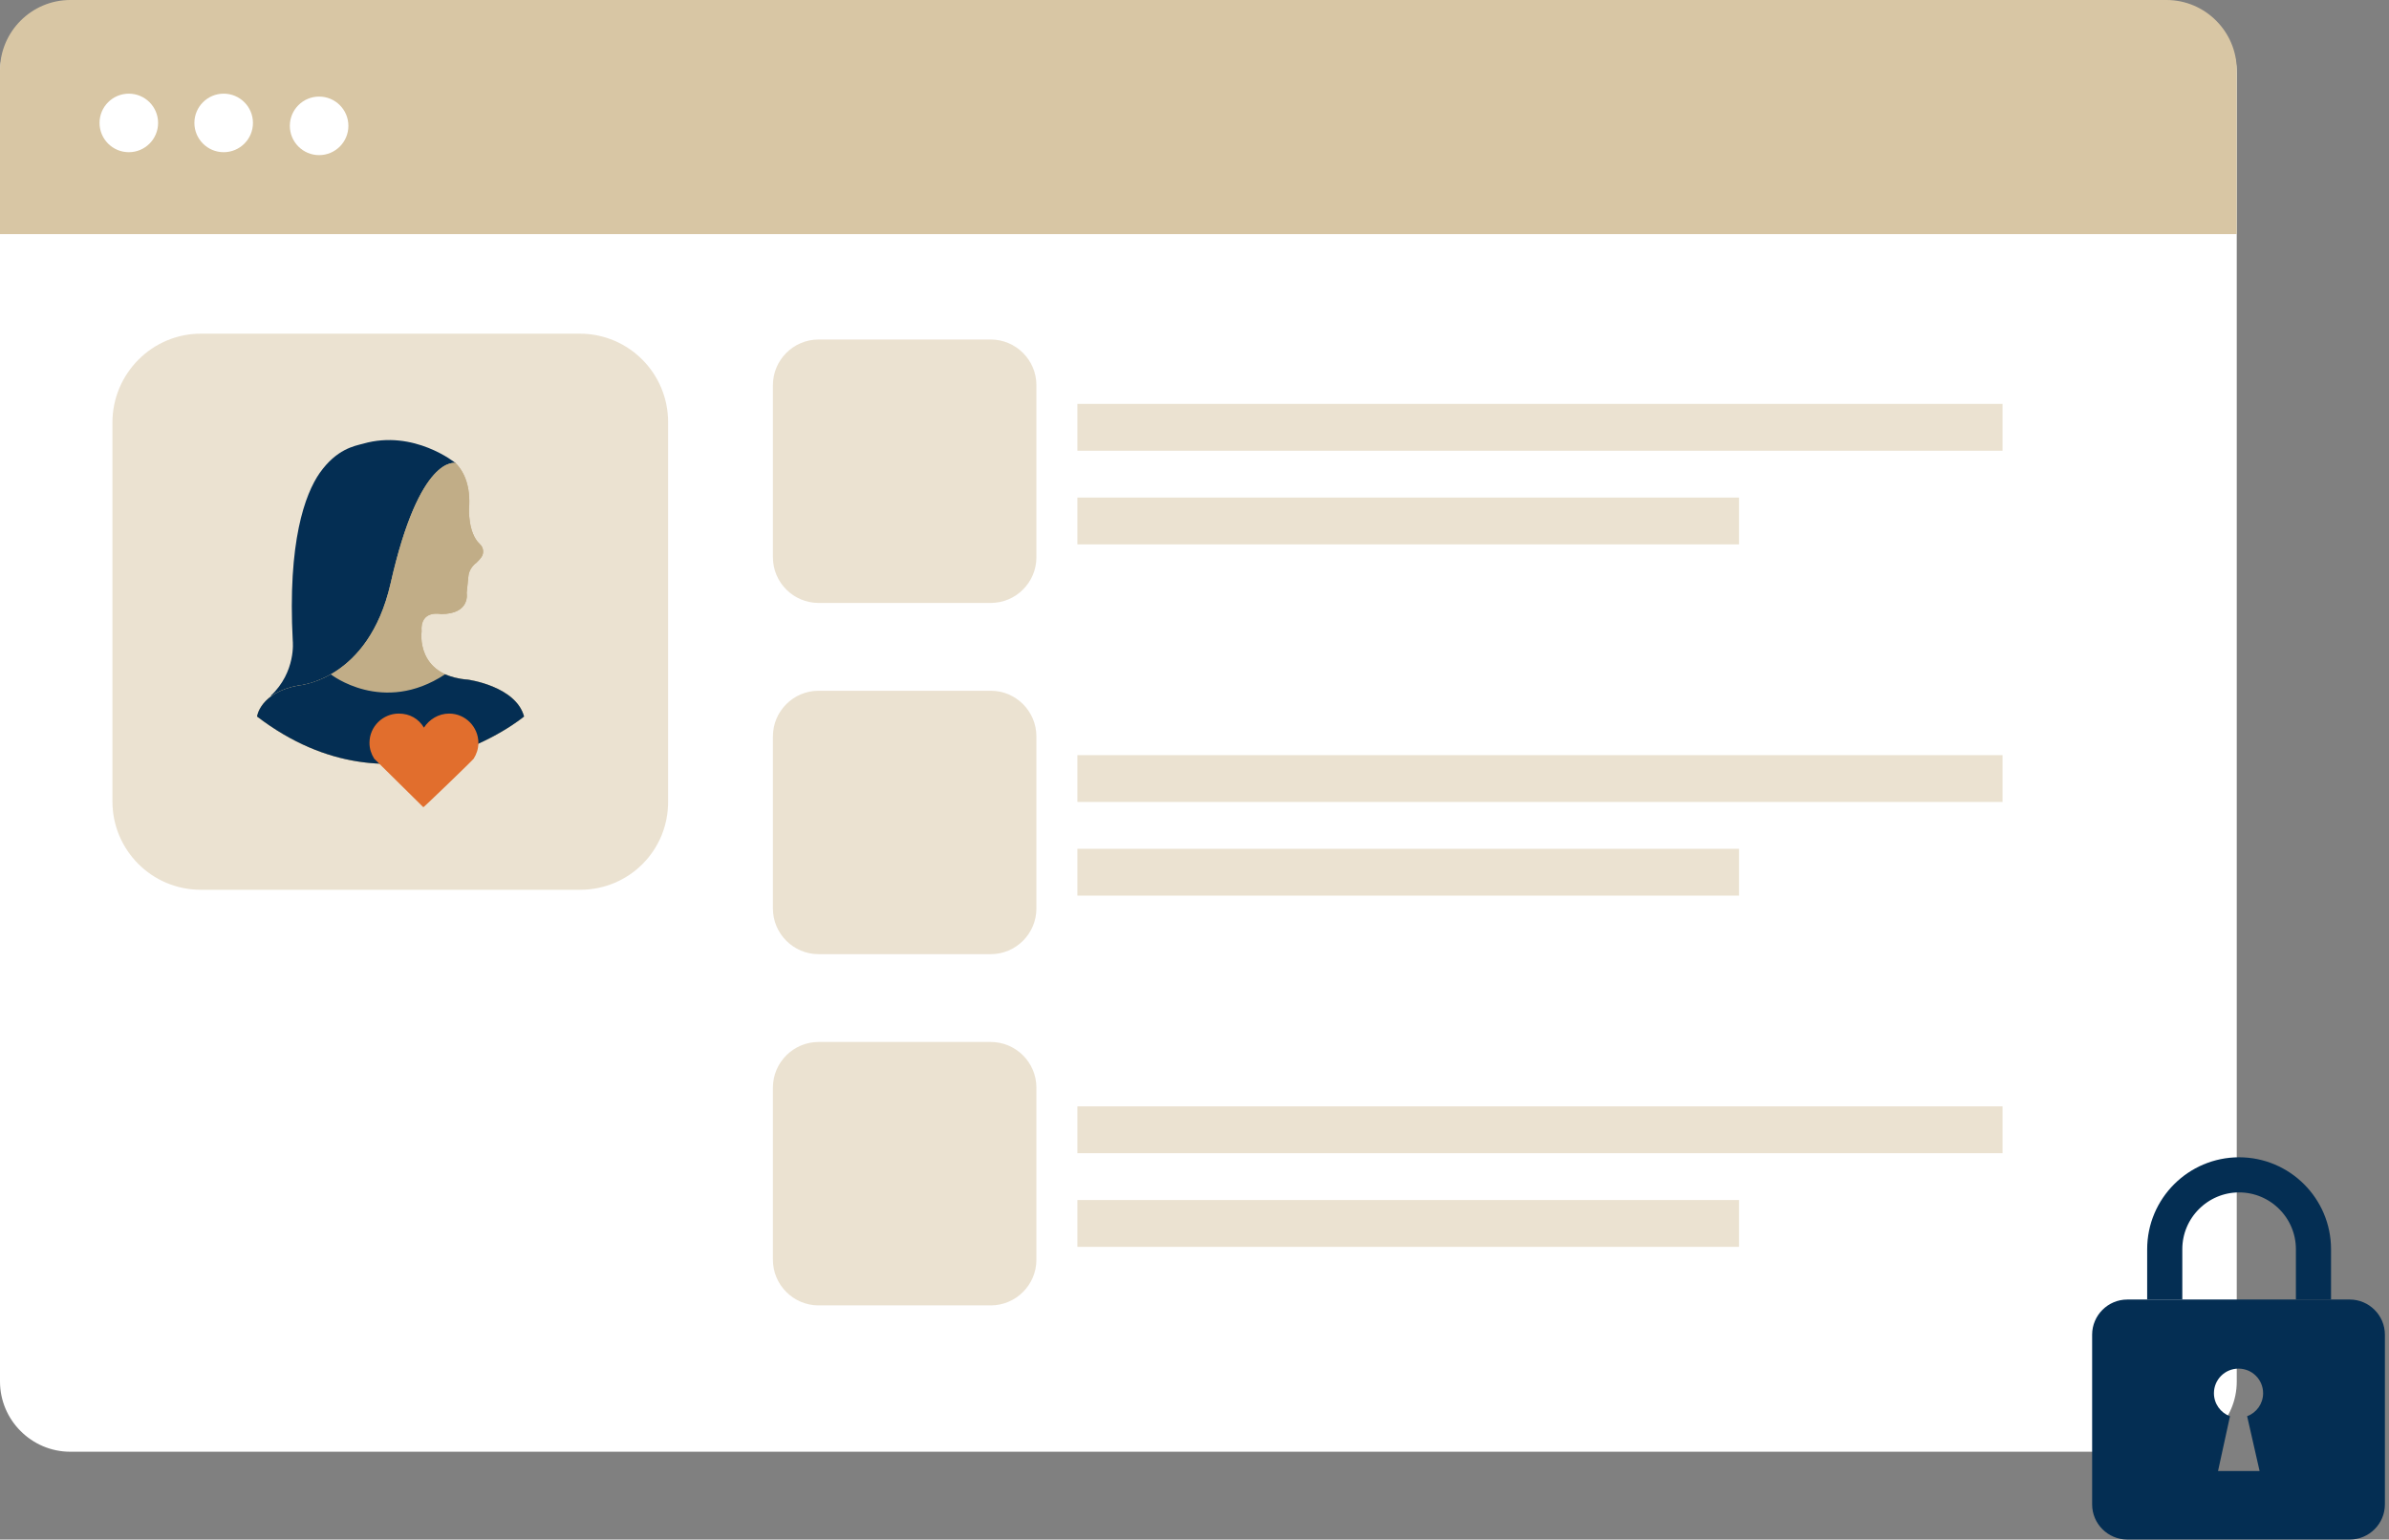 <svg width="408" height="263" viewBox="0 0 408 263" fill="none" xmlns="http://www.w3.org/2000/svg">
<rect x="0" y="0" width="408" height="263" fill="#808080" stroke="none"/>
<g clip-path="url(#clip0_3_13519)">
<path d="M370 248H12C5.4 248 0 242.6 0 236V12.5C0 5.9 5.4 0.5 12 0.5H370C376.6 0.5 382 5.9 382 12.5V236C382 242.6 376.6 248 370 248Z" fill="white"/>
<path d="M382 40H0V12C0 5.4 5.4 0 12 0H370C376.6 0 382 5.4 382 12V40Z" fill="#D8C6A4"/>
<path d="M99.1 152H34.3C25.9 152 19.2 145.2 19.2 136.9V72.2C19.2 63.8 26 57 34.3 57H99C107.4 57 114.1 63.8 114.1 72.1V136.8C114.2 145.3 107.4 152 99.1 152Z" fill="#D8C6A4" fill-opacity="0.5"/>
<path d="M169.2 103H139.8C135.5 103 132 99.5 132 95.2V65.8C132 61.5 135.5 58 139.8 58H169.2C173.5 58 177 61.5 177 65.8V95.2C177 99.5 173.5 103 169.2 103Z" fill="#D8C6A4" fill-opacity="0.5"/>
<path d="M342 69H184V77H342V69Z" fill="#D8C6A4" fill-opacity="0.5"/>
<path d="M297 85H184V93H297V85Z" fill="#D8C6A4" fill-opacity="0.5"/>
<path d="M169.2 163H139.8C135.5 163 132 159.5 132 155.2V125.8C132 121.5 135.5 118 139.8 118H169.2C173.5 118 177 121.5 177 125.8V155.2C177 159.5 173.5 163 169.2 163Z" fill="#D8C6A4" fill-opacity="0.5"/>
<path d="M342 129H184V137H342V129Z" fill="#D8C6A4" fill-opacity="0.5"/>
<path d="M297 145H184V153H297V145Z" fill="#D8C6A4" fill-opacity="0.5"/>
<path d="M169.2 223H139.8C135.5 223 132 219.5 132 215.2V185.8C132 181.5 135.5 178 139.8 178H169.2C173.5 178 177 181.5 177 185.8V215.2C177 219.5 173.5 223 169.2 223Z" fill="#D8C6A4" fill-opacity="0.5"/>
<path d="M342 189H184V197H342V189Z" fill="#D8C6A4" fill-opacity="0.5"/>
<path d="M297 205H184V213H297V205Z" fill="#D8C6A4" fill-opacity="0.5"/>
<path d="M22 26C24.761 26 27 23.761 27 21C27 18.239 24.761 16 22 16C19.239 16 17 18.239 17 21C17 23.761 19.239 26 22 26Z" fill="white"/>
<path d="M38.2 26C40.962 26 43.2 23.761 43.2 21C43.2 18.239 40.962 16 38.2 16C35.439 16 33.2 18.239 33.2 21C33.2 23.761 35.439 26 38.2 26Z" fill="white"/>
<path d="M54.5 26.5C57.261 26.5 59.5 24.261 59.5 21.5C59.5 18.739 57.261 16.5 54.5 16.5C51.739 16.5 49.5 18.739 49.5 21.5C49.5 24.261 51.739 26.5 54.5 26.5Z" fill="white"/>
<path d="M77.8 79.1C77.8 79.1 70.7 73.3 62 75.8C60.5 76.2 57.5 76.7 54.6 80.8C52.1 84.4 49.1 92.5 50 109.5C50 109.5 50.6 114.8 46.2 118.9H57L69.7 100.3L74.2 86.5L77.8 79.1Z" fill="#042E53"/>
<path d="M66.7 99.7C62.9 116.3 51 117.1 51 117.1C44.4 118.3 43.9 122.4 43.9 122.4C67.7 140.6 89.5 122.4 89.5 122.4C88.1 117.2 79.9 116.1 79.9 116.1C70.9 115.4 72 107.9 72 107.9C71.7 104.1 75.3 104.9 75.3 104.9C80.4 104.9 79.7 101.3 79.7 101.3L80 98.4C80.1 97.5 80.6 96.7 81.4 96.1C81.7 95.8 82 95.5 82.2 95.2C82.7 94.5 82.6 93.5 81.9 92.9C79.9 91 80.1 86.9 80.1 86.9C80.4 83.1 79.3 80.6 77.8 79.1C77.8 79.1 71.7 77.5 66.7 99.7Z" fill="#C1AD87"/>
<path d="M66.7 99.7C62.9 116.3 51 117.1 51 117.1C44.4 118.3 43.9 122.4 43.9 122.4C67.7 140.6 89.5 122.4 89.5 122.4C88.1 117.2 79.9 116.1 79.9 116.1C70.9 115.4 72 107.9 72 107.9C71.7 104.1 75.3 104.9 75.3 104.9C80.4 104.9 79.7 101.3 79.7 101.3L80 98.4C80.1 97.5 80.6 96.7 81.4 96.1C81.7 95.8 82 95.5 82.2 95.2C82.7 94.5 82.6 93.5 81.9 92.9C79.9 91 80.1 86.9 80.1 86.9C80.4 83.1 79.3 80.6 77.8 79.1C77.8 79.1 71.7 77.5 66.7 99.7Z" fill="#C1AD87"/>
<path d="M79.9 116.1C78.3 116 77 115.6 76 115.2C65.4 122.2 56.5 115.2 56.5 115.2C53.5 116.9 51 117.1 51 117.1C44.4 118.3 43.9 122.4 43.9 122.4C67.7 140.6 89.5 122.4 89.5 122.4C88.1 117.2 79.9 116.1 79.9 116.1Z" fill="#042E53"/>
<path d="M80.901 129.6C81.401 128.8 81.701 127.9 81.701 126.9C81.701 124.2 79.501 121.9 76.701 121.9C74.901 121.9 73.301 122.9 72.401 124.3C71.501 122.8 70.001 121.9 68.101 121.9C65.401 121.9 63.101 124.1 63.101 126.9C63.101 127.9 63.401 128.8 63.901 129.6L72.301 137.9C72.401 137.9 80.701 129.9 80.901 129.6Z" fill="#E16E2D"/>
<path d="M369.7 222V213.4C369.7 206.4 375.4 200.7 382.4 200.7C389.4 200.7 395.1 206.4 395.1 213.4V222" stroke="#042E53" stroke-width="6" stroke-miterlimit="10"/>
<path fill-rule="evenodd" clip-rule="evenodd" d="M401.3 263H363.3C360 263 357.3 260.3 357.3 257V228C357.3 224.7 360 222 363.3 222H401.3C404.6 222 407.3 224.7 407.3 228V257C407.3 260.3 404.6 263 401.3 263ZM383.772 241.935C385.366 241.338 386.501 239.802 386.501 238C386.501 235.68 384.62 233.8 382.301 233.8C379.981 233.8 378.101 235.68 378.101 238C378.101 239.807 379.242 241.348 380.843 241.94L378.801 251.3H385.901L383.772 241.935Z" fill="#042E53"/>
</g>
<defs>
<clipPath id="clip0_3_13519">
<rect width="408" height="263" fill="white"/>
</clipPath>
</defs>
</svg>
